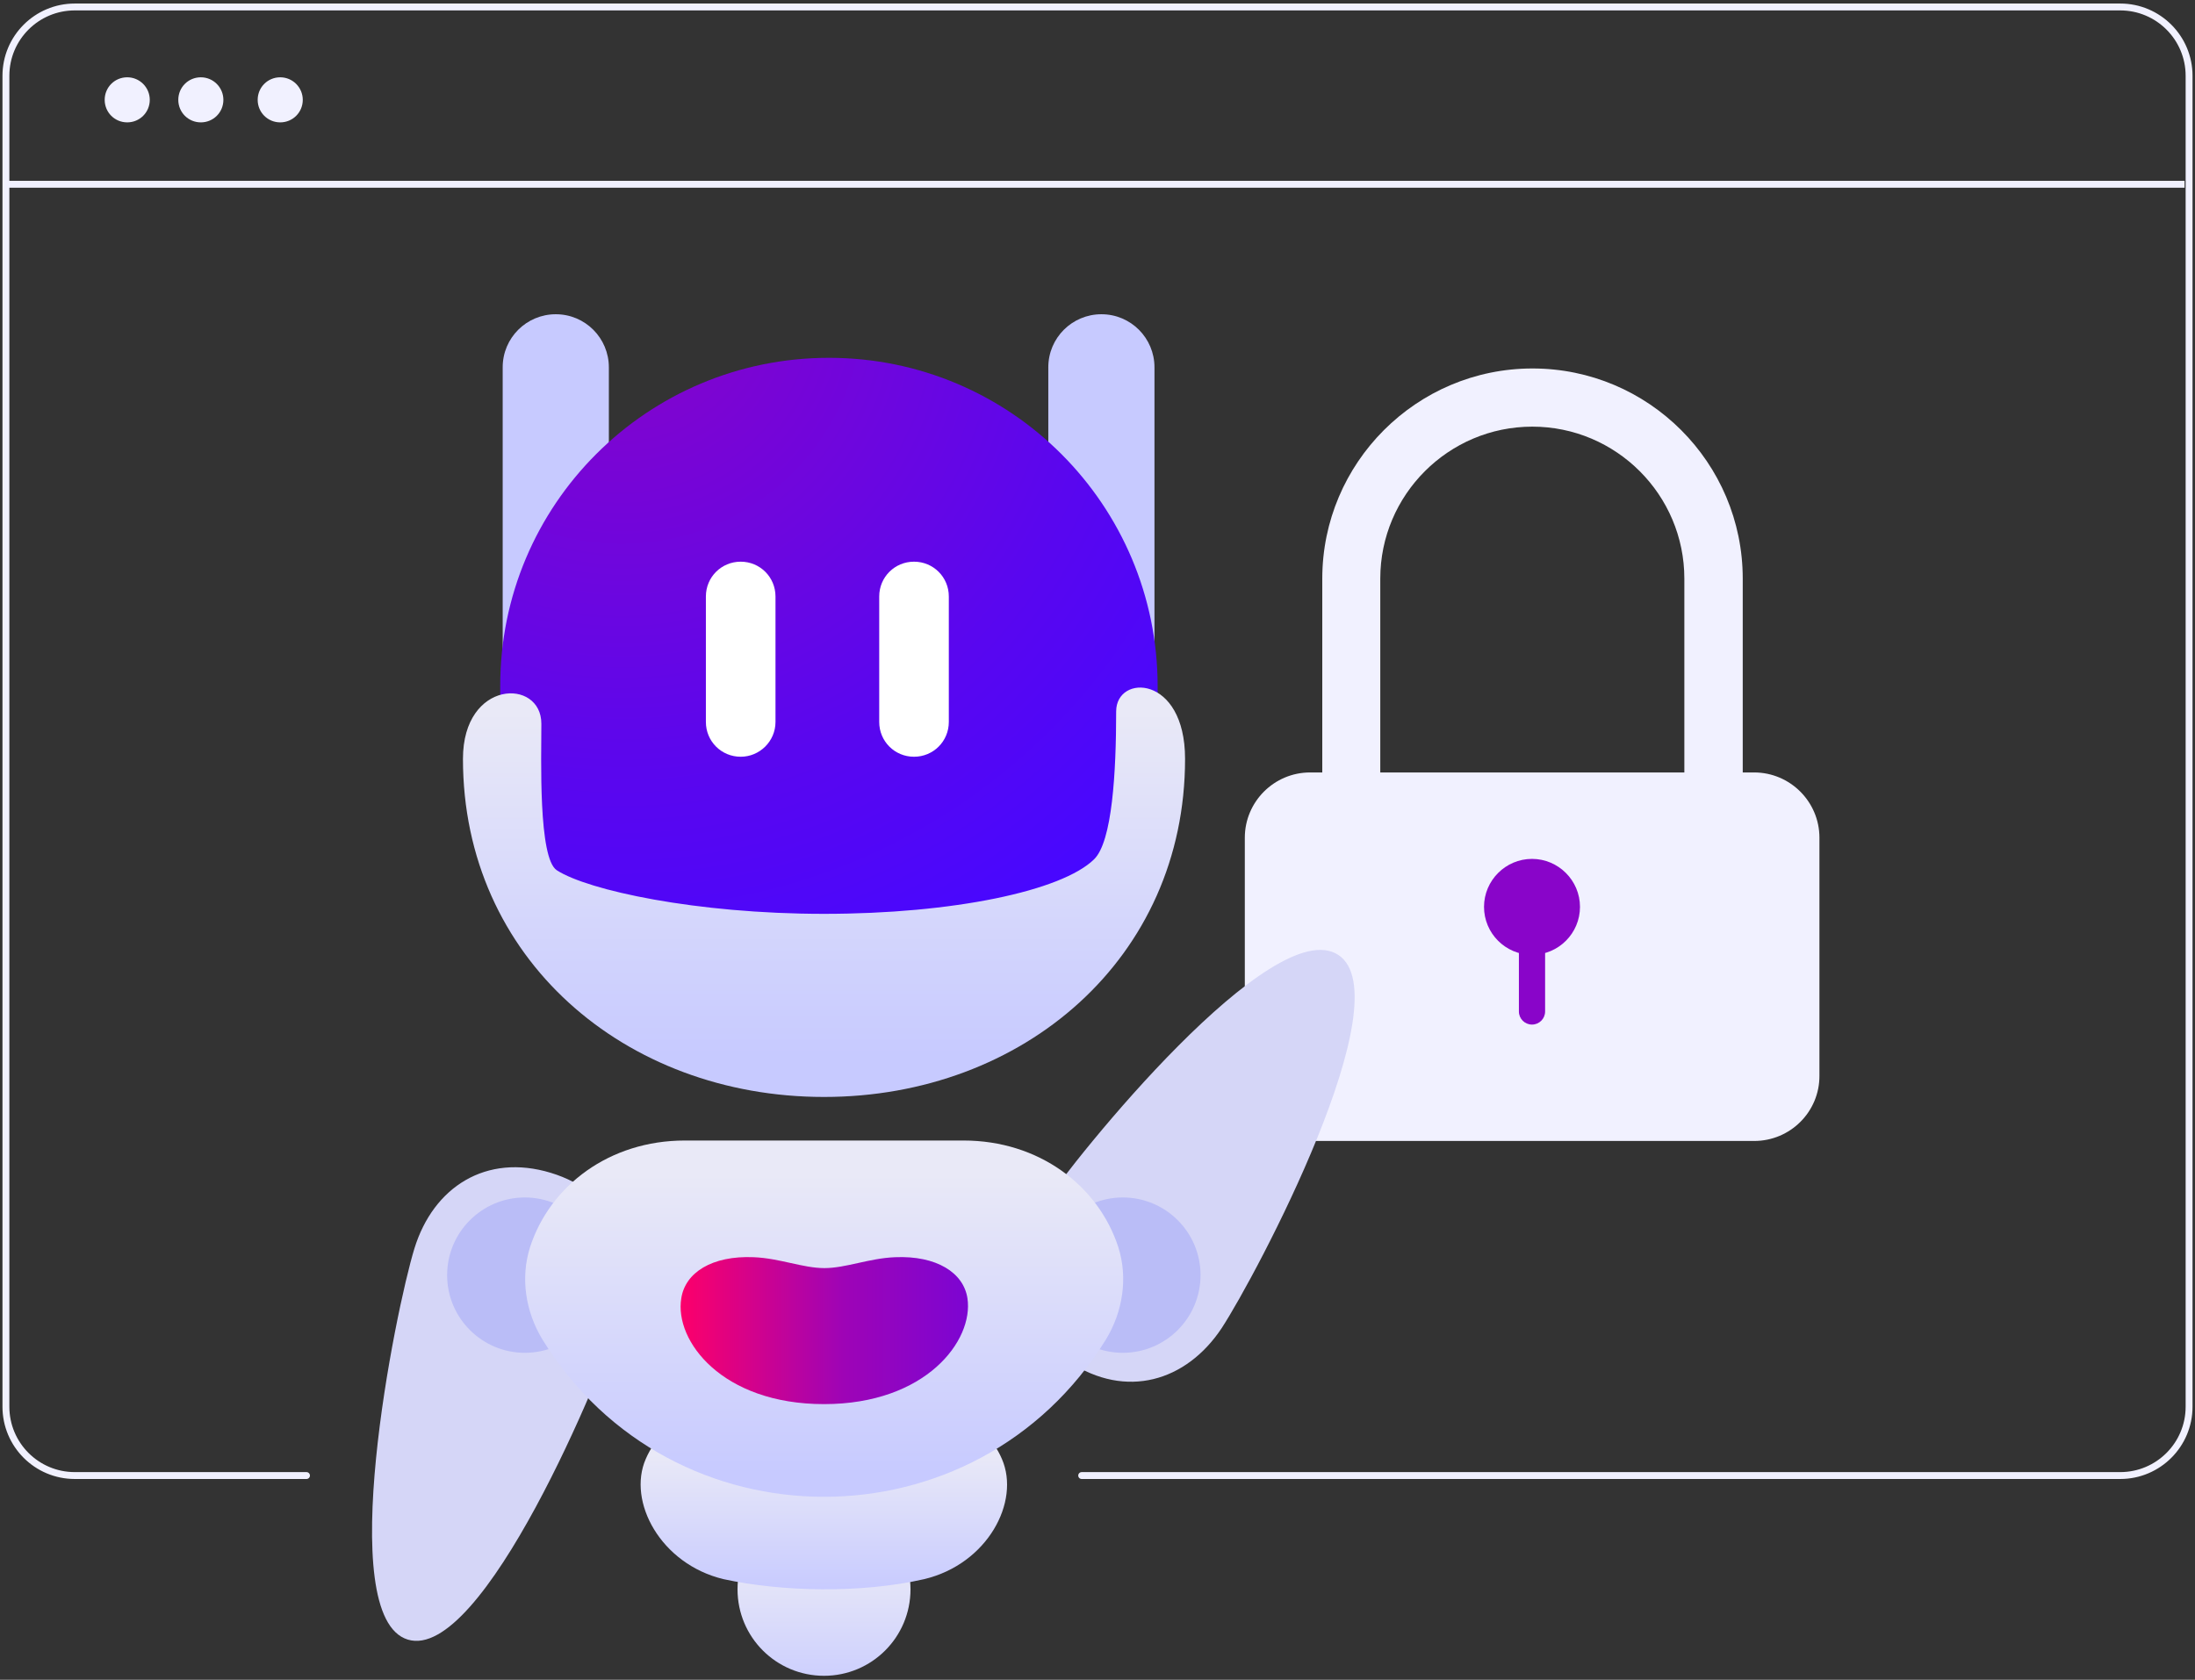 <svg width="371" height="284" viewBox="0 0 371 284" fill="none" xmlns="http://www.w3.org/2000/svg">
<rect x="0" y="0" width="371" height="284" fill="#333333" stroke="none"/>
<path d="M51.804 249.471H12.641C6.212 249.471 1 244.259 1 237.83V12.819C1 6.39 6.212 1.179 12.641 1.179H358.359C364.788 1.179 370 6.39 370 12.819V237.83C370 244.259 364.788 249.471 358.359 249.471H182.826" stroke="#F1F1FF" stroke-width="1.164" stroke-linecap="round"/>
<line x1="1" y1="31.154" x2="369.236" y2="31.154" stroke="#F1F1FF" stroke-width="1.164"/>
<path d="M294.494 156.847H284.69V97.831C284.69 83.663 273.161 72.133 258.993 72.133C244.825 72.133 233.295 83.663 233.295 97.831V156.847H223.492V97.831C223.492 78.257 239.418 62.297 259.025 62.297C278.632 62.297 294.559 78.224 294.559 97.831V156.847H294.494Z" fill="#F1F1FF"/>
<path d="M296.481 192.904H221.44C215.349 192.904 210.399 187.953 210.399 181.863V141.639C210.399 135.549 215.349 130.598 221.44 130.598H296.481C302.571 130.598 307.522 135.549 307.522 141.639V181.863C307.554 187.953 302.604 192.904 296.481 192.904Z" fill="#F1F1FF"/>
<path d="M258.94 161.431C254.445 161.431 250.83 157.784 250.83 153.322C250.83 148.859 254.478 145.212 258.94 145.212C263.402 145.212 267.049 148.859 267.049 153.322C267.049 157.784 263.434 161.431 258.94 161.431Z" fill="#8905C9"/>
<path d="M261.155 171.01V158.731C261.155 157.508 260.163 156.517 258.94 156.517C257.717 156.517 256.725 157.508 256.725 158.731V171.01C256.725 172.233 257.717 173.225 258.94 173.225C260.163 173.225 261.155 172.233 261.155 171.01Z" fill="#8905C9"/>
<path d="M25.315 16.879C25.315 18.996 23.621 20.689 21.504 20.689C19.387 20.689 17.694 18.996 17.694 16.879C17.694 14.762 19.387 13.068 21.504 13.068C23.621 13.068 25.315 14.794 25.315 16.879Z" fill="#F1F1FF"/>
<path d="M37.757 16.88C37.757 18.997 36.063 20.69 33.946 20.69C31.829 20.69 30.135 18.997 30.135 16.88C30.135 14.763 31.829 13.069 33.946 13.069C36.063 13.069 37.757 14.795 37.757 16.88Z" fill="#F1F1FF"/>
<path d="M51.175 16.88C51.175 18.997 49.481 20.69 47.364 20.69C45.247 20.69 43.553 18.997 43.553 16.88C43.553 14.763 45.247 13.069 47.364 13.069C49.481 13.069 51.175 14.795 51.175 16.88Z" fill="#F1F1FF"/>
<path d="M68.92 277.204C56.322 273.341 66.84 221.467 70.049 211.068C73.257 200.669 82.171 194.965 93.104 198.292C104.038 201.62 108.257 211.365 105.048 221.764C101.898 232.222 81.517 281.066 68.92 277.204Z" fill="#D5D6F7"/>
<path d="M226.208 161.454C215.215 154.205 181.88 195.324 175.937 204.356C169.936 213.448 171.184 223.965 180.751 230.264C190.317 236.563 200.478 233.592 206.48 224.56C212.422 215.468 237.141 168.704 226.208 161.454Z" fill="#D5D6F7"/>
<path d="M153.892 268.709C153.892 260.628 147.356 254.091 139.274 254.091C131.193 254.091 124.657 260.628 124.657 268.709C124.657 276.79 131.193 283.327 139.274 283.327C147.356 283.327 153.892 276.79 153.892 268.709Z" fill="url(#paint0_linear)"/>
<path d="M93.937 126.514C98.869 126.514 102.909 122.533 102.909 117.542V62.102C102.909 57.17 98.928 53.129 93.937 53.129C89.005 53.129 84.964 57.111 84.964 62.102V117.601C85.024 122.533 89.005 126.514 93.937 126.514Z" fill="#C7CAFF"/>
<path d="M186.158 126.514C191.09 126.514 195.13 122.533 195.13 117.542V62.102C195.13 57.17 191.149 53.129 186.158 53.129C181.226 53.129 177.185 57.111 177.185 62.102V117.601C177.245 122.533 181.226 126.514 186.158 126.514Z" fill="#C7CAFF"/>
<path d="M140.107 60.496C170.827 60.496 195.665 85.394 195.665 116.055V139.289C195.665 170.01 170.768 169.237 140.107 169.237C109.386 169.237 84.548 169.95 84.548 139.289V116.055C84.489 85.335 109.386 60.496 140.107 60.496Z" fill="url(#paint1_radial)"/>
<path d="M78.249 128.299C78.249 161.991 105.583 185.462 139.275 185.462C172.967 185.462 200.3 161.991 200.3 128.299C200.3 114.038 188.654 113.919 188.654 120.277C188.654 130.557 188 142.322 184.91 145.294C179.444 150.641 161.083 154.504 139.275 154.504C117.646 154.504 99.344 150.523 94.115 147.136C90.966 145.115 91.5 128.061 91.5 122.357C91.5 114.632 78.249 114.87 78.249 128.299Z" fill="url(#paint2_linear)"/>
<path d="M154.487 126.516C156.982 126.516 158.943 124.496 158.943 122.06V100.846C158.943 98.351 156.923 96.39 154.487 96.39C151.991 96.39 150.03 98.41 150.03 100.846V122.06C150.03 124.555 151.991 126.516 154.487 126.516Z" fill="white"/>
<path d="M154.487 127.943C151.219 127.943 148.605 125.328 148.605 122.06V100.847C148.605 97.579 151.219 94.964 154.487 94.964C157.755 94.964 160.37 97.579 160.37 100.847V122.06C160.37 125.328 157.755 127.943 154.487 127.943ZM154.487 97.757C152.764 97.757 151.397 99.124 151.397 100.847V122.06C151.397 123.783 152.764 125.15 154.487 125.15C156.21 125.15 157.577 123.783 157.577 122.06V100.847C157.577 99.124 156.21 97.757 154.487 97.757Z" fill="white"/>
<path d="M125.191 126.516C127.687 126.516 129.648 124.496 129.648 122.06V100.846C129.648 98.351 127.628 96.39 125.191 96.39C122.696 96.39 120.735 98.41 120.735 100.846V122.06C120.675 124.555 122.696 126.516 125.191 126.516Z" fill="white"/>
<path d="M125.192 127.943C121.924 127.943 119.309 125.328 119.309 122.06V100.847C119.309 97.579 121.924 94.964 125.192 94.964C128.46 94.964 131.074 97.579 131.074 100.847V122.06C131.074 125.328 128.4 127.943 125.192 127.943ZM125.192 97.757C123.468 97.757 122.102 99.124 122.102 100.847V122.06C122.102 123.783 123.468 125.15 125.192 125.15C126.915 125.15 128.282 123.783 128.282 122.06V100.847C128.222 99.124 126.855 97.757 125.192 97.757Z" fill="white"/>
<path d="M156.21 266.985C145.514 269.422 132.144 269.124 122.28 266.985C111.644 264.43 105.999 253.853 109.148 246.663C112.238 239.473 120.319 236.918 127.628 238.641C136.838 240.84 141.652 240.84 150.862 238.641C158.171 236.918 166.252 239.473 169.342 246.663C172.491 253.913 166.906 264.43 156.21 266.985Z" fill="url(#paint3_linear)"/>
<path d="M176.651 215.587C176.651 222.836 182.534 228.719 189.783 228.719C197.033 228.719 202.915 222.836 202.915 215.587C202.915 208.338 197.033 202.455 189.783 202.455C182.534 202.455 176.651 208.338 176.651 215.587Z" fill="#BABDF7"/>
<path d="M75.575 215.587C75.575 222.836 81.458 228.719 88.707 228.719C95.957 228.719 101.839 222.836 101.839 215.587C101.839 208.338 95.957 202.455 88.707 202.455C81.458 202.455 75.575 208.338 75.575 215.587Z" fill="#BABDF7"/>
<path d="M91.677 226.46C88.825 221.766 87.934 216.061 89.597 210.832C92.984 200.433 103.027 192.828 115.743 192.828H162.864C175.58 192.828 185.622 200.433 189.009 210.832C190.673 216.061 189.782 221.766 186.929 226.46C165.062 261.934 113.485 261.934 91.677 226.46Z" fill="url(#paint4_linear)"/>
<path d="M139.276 237.394C156.508 237.394 164.589 226.638 163.519 219.508C162.866 215.17 158.29 212.258 151.279 212.556C146.881 212.734 142.96 214.398 139.335 214.398C135.71 214.398 131.789 212.734 127.391 212.556C120.32 212.258 115.804 215.17 115.151 219.508C113.962 226.698 122.043 237.394 139.276 237.394Z" fill="url(#paint5_linear)"/>
<defs>
<linearGradient id="paint0_linear" x1="139.274" y1="263.589" x2="139.274" y2="288.013" gradientUnits="userSpaceOnUse">
<stop offset="0.005" stop-color="#E9E9F7"/>
<stop offset="0.999" stop-color="#C7CAFF"/>
</linearGradient>
<radialGradient id="paint1_radial" cx="0" cy="0" r="1" gradientUnits="userSpaceOnUse" gradientTransform="translate(104.994 50.941) scale(123.353)">
<stop stop-color="#8805C8"/>
<stop offset="0.664" stop-color="#5906EF"/>
<stop offset="1" stop-color="#4707FF"/>
</radialGradient>
<linearGradient id="paint2_linear" x1="139.275" y1="120.072" x2="139.275" y2="178.533" gradientUnits="userSpaceOnUse">
<stop offset="0.005" stop-color="#E9E9F7"/>
<stop offset="0.999" stop-color="#C7CAFF"/>
</linearGradient>
<linearGradient id="paint3_linear" x1="139.274" y1="245.784" x2="139.274" y2="269.333" gradientUnits="userSpaceOnUse">
<stop offset="0.005" stop-color="#E9E9F7"/>
<stop offset="0.999" stop-color="#C7CAFF"/>
</linearGradient>
<linearGradient id="paint4_linear" x1="139.273" y1="198.205" x2="139.273" y2="249.409" gradientUnits="userSpaceOnUse">
<stop offset="0.005" stop-color="#E9E9F7"/>
<stop offset="0.999" stop-color="#C7CAFF"/>
</linearGradient>
<linearGradient id="paint5_linear" x1="114.308" y1="224.964" x2="169.544" y2="224.964" gradientUnits="userSpaceOnUse">
<stop stop-color="#FF0068"/>
<stop offset="0.512" stop-color="#9E04B6"/>
<stop offset="1" stop-color="#7306DA"/>
</linearGradient>
</defs>
</svg>
